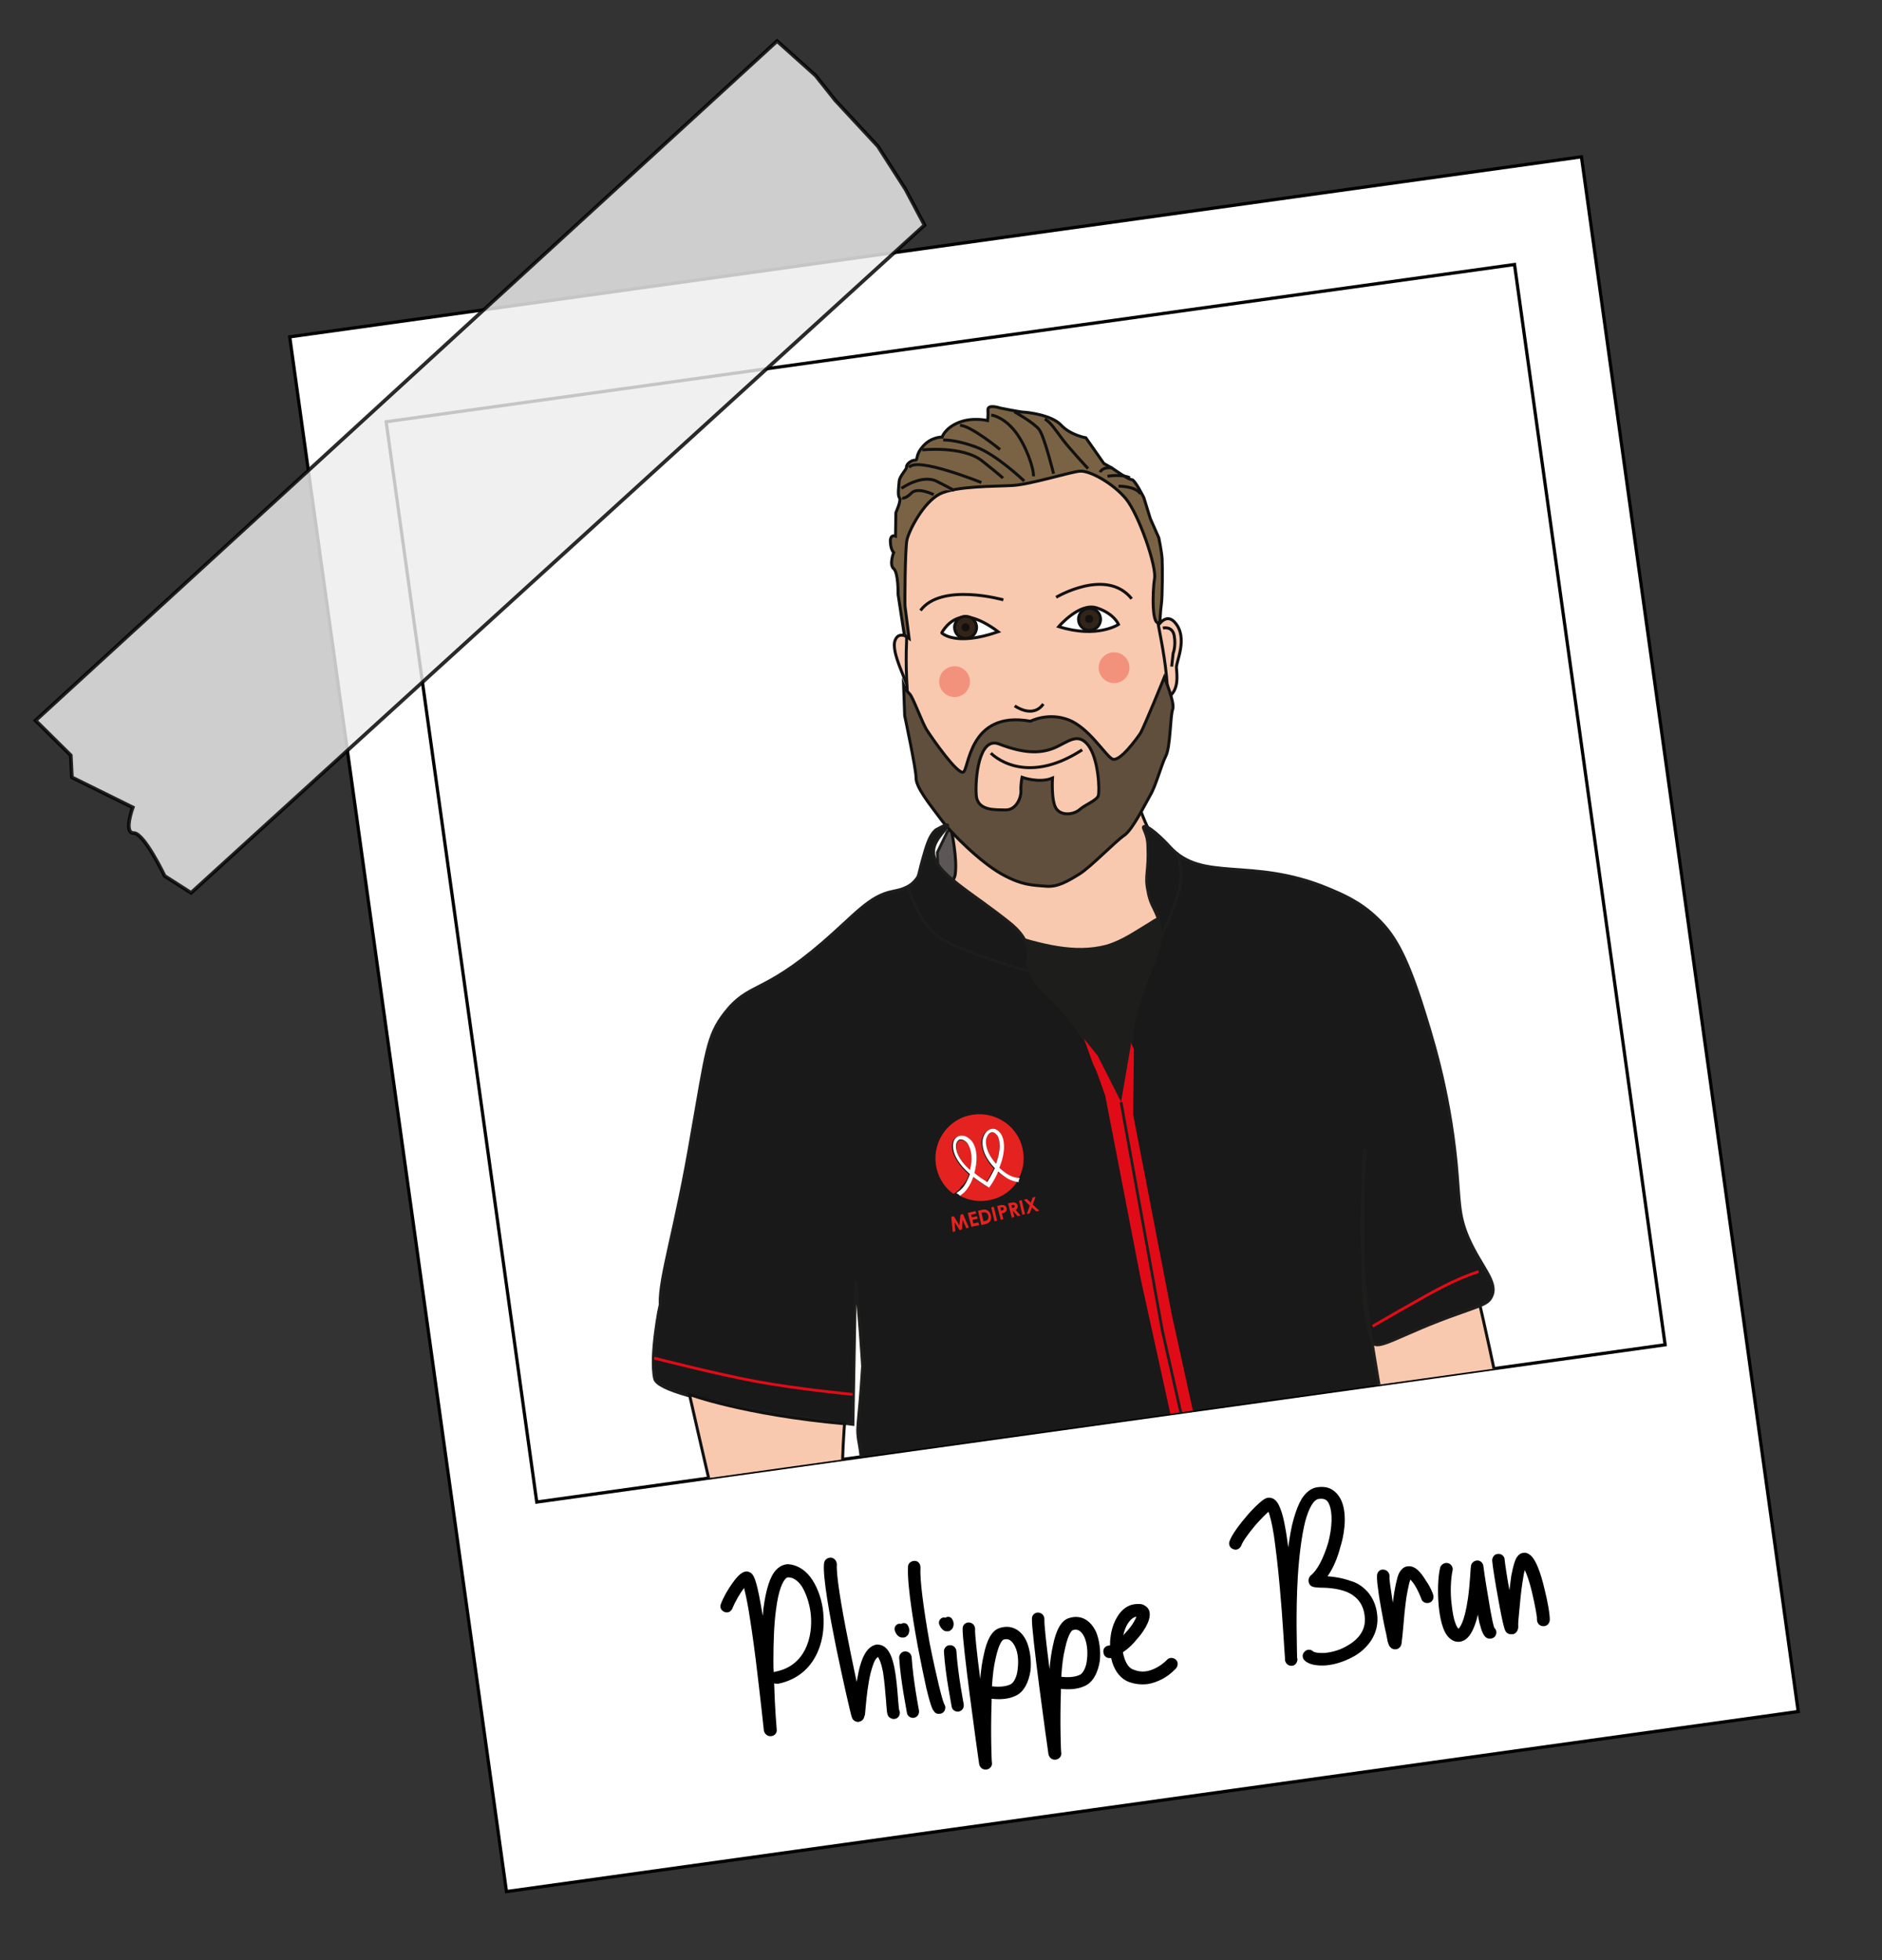 <?xml version="1.0" encoding="utf-8"?>
<!-- Generator: Adobe Illustrator 26.3.1, SVG Export Plug-In . SVG Version: 6.00 Build 0)  -->
<svg version="1.1" id="Calque_1" xmlns="http://www.w3.org/2000/svg" xmlns:xlink="http://www.w3.org/1999/xlink" x="0px" y="0px"
	 viewBox="0 0 513.2 534.6" style="enable-background:new 0 0 513.2 534.6;" xml:space="preserve">
<rect x="0" y="0" width="513.2" height="534.6" fill="#333333" stroke="none"/>
<style type="text/css">
	.st0{fill:#FFFFFF;stroke:#000000;stroke-width:0.88;stroke-miterlimit:9.993;}
	.st1{fill:none;stroke:#000000;stroke-width:0.88;stroke-miterlimit:9.993;}
	.st2{opacity:0.83;fill:#EDEDED;stroke:#000000;stroke-miterlimit:10;enable-background:new    ;}
	.st3{fill:#2B201A;stroke:#000000;stroke-miterlimit:10;}
	.st4{fill:#F2B891;stroke:#000000;stroke-miterlimit:10;}
	.st5{fill:none;stroke:#000000;stroke-miterlimit:10;}
	.st6{fill:none;stroke:#F23B3B;stroke-miterlimit:10;}
	.st7{fill:#FFFFFF;stroke:#000000;stroke-miterlimit:10;}
	.st8{fill:#28150B;stroke:#000000;stroke-width:0.963;stroke-miterlimit:10;}
	.st9{opacity:0.51;fill:#F24444;enable-background:new    ;}
	.st10{fill:#EDEDED;}
	.st11{clip-path:url(#SVGID_00000178191798133285521860000013851693044771385529_);}
	.st12{fill:#5C5756;stroke:#1D1E1C;stroke-width:0.756;stroke-miterlimit:10;}
	.st13{fill:#F9C9AF;stroke:#111111;stroke-width:0.805;stroke-miterlimit:10;}
	.st14{fill:none;stroke:#111111;stroke-width:0.805;stroke-miterlimit:10;}
	.st15{fill:#FFFFFF;stroke:#111111;stroke-width:0.805;stroke-miterlimit:10;}
	.st16{fill:#604F3C;stroke:#111111;stroke-width:0.805;stroke-miterlimit:10;}
	.st17{fill:#7A6344;stroke:#111111;stroke-width:0.805;stroke-miterlimit:10;}
	.st18{fill:#33241A;stroke:#111110;stroke-width:0.805;stroke-miterlimit:10;}
	.st19{fill:#111110;}
	.st20{opacity:0.43;fill:#E84B3A;}
	.st21{fill:#F6C0AA;stroke:#000000;stroke-width:0.761;stroke-miterlimit:10;}
	.st22{fill:#FFFFFF;stroke:#1D1D1B;stroke-width:0.8;stroke-miterlimit:10;}
	.st23{fill:none;stroke:#1D1D1B;stroke-width:0.8;stroke-miterlimit:10;}
	.st24{fill:#FCE1CD;stroke:#1D1E1C;stroke-width:0.807;stroke-miterlimit:10;}
	.st25{fill:none;stroke:#1D1E1C;stroke-width:0.807;stroke-miterlimit:10;}
	.st26{fill:#1D1E1C;stroke:#1D1E1C;stroke-width:0.756;stroke-miterlimit:10;}
	.st27{fill:#191919;stroke:#1D1E1C;stroke-width:0.756;stroke-miterlimit:10;}
	.st28{fill:#FFFFFF;stroke:#1D1E1C;stroke-width:0.756;stroke-miterlimit:10;}
	.st29{fill:none;stroke:#1D1E1C;stroke-width:0.756;stroke-miterlimit:10;}
	.st30{fill:none;stroke:#E10B17;stroke-width:0.756;stroke-miterlimit:10;}
	.st31{fill:#E10B17;}
	.st32{fill:#FFFFFF;stroke:#000000;stroke-width:0.761;stroke-miterlimit:10;}
	.st33{fill:#E42320;}
	.st34{fill:#FFFFFF;}
	.st35{enable-background:new    ;}
</style>
<g id="Calque_1_00000101783105168736341620000006166995331280259988_">
	<g id="Calque_1_00000007408103422664359000000008047086226054337194_">
		<g id="Calque_1_00000096059202545372174590000001242893619587356313_">
			<g id="Calque_1_00000177454779759307088080000002913083378622598289_">
				<g id="Calque_1_00000049211336799434785250000015636342169339402933_">
					<g id="Calque_1_00000098903318981429334640000009643224350045754778_">
						<g>
							
								<rect x="106.9" y="65.3" transform="matrix(0.99 -0.138 0.138 0.99 -35.839 41.976)" class="st0" width="355.8" height="428.3"/>
							
								<rect x="124.4" y="92.2" transform="matrix(0.99 -0.138 0.138 0.99 -30.581 40.918)" class="st1" width="310.8" height="297.6"/>
						</g>
						<path class="st2" d="M252.1,61.4l-200,182.1l-7.2-4.6c0,0-5.6-11.7-8.4-11.7c-2.9,0.1-0.3-7-0.3-7L19.6,212l-0.3-6l-9.6-9.5
							L211.9,11.2l10.5,9.4l5.4,6.8l11.6,12.5l7.5,11.7L252.1,61.4z"/>
					</g>
				</g>
			</g>
		</g>
	</g>
</g>
<g>
	<defs>
		
			<rect id="SVGID_1_" x="124.4" y="92.2" transform="matrix(0.99 -0.138 0.138 0.99 -30.581 40.918)" width="310.8" height="297.6"/>
	</defs>
	<clipPath id="SVGID_00000163772125910303313920000006723108270602078089_">
		<use xlink:href="#SVGID_1_"  style="overflow:visible;"/>
	</clipPath>
	<g style="clip-path:url(#SVGID_00000163772125910303313920000006723108270602078089_);">
		<g>
			<polygon class="st12" points="258.4,226.7 255.6,232.5 255.9,239.3 260.8,247.8 265,240.3 267.2,227.9 262.3,224 			"/>
			<g>
				<path class="st13" d="M255.6,211.2c0,0,5.9,18.9,4.9,27.1S229,260.8,229,260.8s28.5,23.4,69,19.9s46.5-36.7,46.5-36.7
					s-21.3-3.6-28.7-13.6c-7.4-10-8.4-27.3-8.4-27.3L255.6,211.2z"/>
				<g>
					<path class="st13" d="M313.9,174.2c0,0,3.1-8.5,6.6-4.3c3.5,4.2,0.2,10.5,0.3,12.2c0.1,1.7,0.9,6.5-2.6,8.2
						C314.6,192,313.9,174.2,313.9,174.2z"/>
					<path class="st13" d="M249.3,175c0,0-3.9-3.7-5.2-0.4s3.4,11.3,3.9,14.7C248.5,192.6,249.3,175,249.3,175z"/>
					<path class="st13" d="M278.6,124.4c0,0-22.8,3.7-29.8,15.9s-1.1,24.1-1.6,35.1s0.9,33.2,8,44.5s20.8,21.9,31.4,20.5
						c10.7-1.4,27.7-18.4,30.9-37c3.2-18.6-2.6-32.9-2.3-38.8c0.4-5.9,0.9-19.4-9.1-30.2C296.2,123.5,287.5,121.8,278.6,124.4z"/>
					<path class="st14" d="M288,162.9c0,0,13.7-8.2,20.6,0.4"/>
					<path class="st14" d="M273.6,163.6c0,0-16.9-4.8-22.6,2.9"/>
					<path class="st14" d="M276.7,192.5c0,0,4.9,3.6,7.8-0.5"/>
					<path class="st15" d="M288.7,170.9c0,0,5.7-6.7,10.4-5.1c4.8,1.6,5.9,4.5,5.9,4.5S299.2,174.2,288.7,170.9z"/>
					<path class="st15" d="M272.2,172.3c0,0-5.7-4.5-9.6-4c-3.9,0.5-5.8,4.3-5.8,4.3S260.4,176.4,272.2,172.3z"/>
					<path class="st14" d="M270.2,205.4c0,0,8.9,9.5,24.9-0.9"/>
					<path class="st16" d="M317.5,184.7c0,0-5.7,14.1-6.6,15.4c-0.9,1.3-5.6,7.9-7.6,6.9c-2-1.1-6.4-8.6-12-10.7
						c-5.5-2.1-10.3,0.4-10.3,0.4c-17.1-3.1-16.7,13.6-18.4,13.9c-1.7,0.4-8.4-9.2-9.8-11.4c-1.4-2.1-3.8-9.1-4.8-10
						c-1-0.9-1.6-2.3-1.6-2.3l0.3,8.3c0,0,3.1,14.5,3.1,16.9c-0.1,2.5,3.6,7.1,6.6,11.1c2.9,4,10.8,11.8,16.6,15.1
						c5.8,3.3,9,3.1,12.2,3.4c3.2,0.3,6-1.4,9.1-3.3c3.1-1.9,9.9-9,12.3-10.6c2.3-1.6,5.6-8.4,7.1-11c1.5-2.5,2.9-8,4.2-10.6
						c1.3-2.5,1.2-11.1,1.9-12.8C320.4,191.6,317.5,184.7,317.5,184.7z M299.5,217c-0.4,1.3-3.5,2.4-5.1,3.8s-5,1.8-6.4-0.3
						c-1.4-2.1-1-8.3-1-8.3c-3.6,1.5-8.3-0.2-8.3-0.2s-0.4,2-0.3,3.7s-1.2,5.3-4.3,5.2c-2.5-0.1-7.6,0.4-7.9-4.1
						c-0.3-4.4,0.7-16,6.2-13.9c6.5,2.5,10.9,2.7,14.8,1.2c3.8-1.5,6.6-4.6,9.5-0.9C299.6,206.9,299.9,215.7,299.5,217z"/>
					<path class="st17" d="M316.3,169.6c0,0,0.1-2.7,0.4-4.9c0.3-2.2,0.3-10.3,0.2-12.2s-0.9-5.8-0.9-5.8l-2.3-5.2l-1.8-5.8
						c0,0-2.5-5-3.3-4.9s-5.3-3.1-5.3-3.1l-2.3-1.3l-4.9-7c0,0-4.2-0.7-6.8-3.5c-2.6-2.8-9.5-3.5-10.3-3.5c-0.7,0-6.2-1.1-6.2-1.1
						s-3.5-1.2-3.4,0.5c0.1,1.7-0.1,2.9-0.1,2.9s-4-1-7.8,0.5c-3.8,1.5-4.6,4-4.6,4s-2.9-0.1-5.2,2.5s-1.2,3.8-2.2,3.8
						s-2.4,1.1-2.3,1.9c0,0.7-1.8,2.3-2,3.8c-0.1,1.5-0.5,3.9,0.1,4.6c0.5,0.7-1,4-1,4l-0.1,6.4c0,0-1.5-0.6-1.4,1.6
						c0.1,2.2,0.9,2.9,0.9,2.9s-1.3,3.3,0,4.4c1.3,1.1,1.2,7,1.2,7l1.7,11.1l1.3,0.9c0,0-1-7.8-1.1-8.7s0-15.4,0.5-18.1
						c0.6-2.7,4.5-10.3,9-12.6c4.5-2.2,15-2,19.9-2.3c4.9-0.3,15.7-3.7,18.3-3.9c2.7-0.2,9,3.3,12.5,7.5c3.5,4.2,8.6,18.8,7.8,22
						C314.3,161.2,314,171.5,316.3,169.6z"/>
					<circle class="st18" cx="297.1" cy="168.9" r="3"/>
					<circle class="st18" cx="263.3" cy="171.1" r="3"/>
					<circle class="st19" cx="263.3" cy="171.1" r="1.1"/>
					<circle class="st19" cx="297" cy="168.8" r="1.1"/>
					<circle class="st20" cx="260.3" cy="185.9" r="4.2"/>
					<circle class="st20" cx="303.8" cy="182.1" r="4.2"/>
					<path class="st17" d="M270.3,113.2c0,0,3.1,0.3,6.3,4.2s5.4,10.6,5.2,12.5"/>
					<path class="st17" d="M279.3,131.2c0,0-7.5-7.2-13.2-9.3c-5.7-2.1-8.9-1.9-8.9-1.9"/>
					<path class="st17" d="M272.7,122.6c0,0-7.9-6.5-10.9-6.6"/>
					<path class="st17" d="M251.5,122.7c0,0,11-1.2,16.3,3c5.3,4.2,5.7,4.7,5.7,4.7"/>
					<path class="st17" d="M287.3,129.2c0,0-2.5-10.1-3.9-12c-1.4-1.9-6.8-4.9-6.8-4.9"/>
					<path class="st17" d="M267.6,131.6c0,0-17.8-7.2-19.7-4.1"/>
					<path class="st17" d="M245.8,133.2c0,0,5.6-4,9.7-1.9c4,2,4.7,2.5,4.7,2.5"/>
					<path class="st17" d="M296.7,127.8c0,0-5.4-5.8-7.2-8.3c-1.8-2.5-3.4-4.7-4.6-5.2"/>
					<path class="st17" d="M302,129.9c0,0,3.7-0.7,6.1,0.4"/>
					<path class="st17" d="M300,128.8c0,0,0.4-1.5,3.3-1.2"/>
					<path class="st17" d="M305,132.6c0,0,4.6-0.1,6,2.1"/>
					<path class="st17" d="M254.6,134.9c0,0-4.4-2.2-6.1-0.4c-1.7,1.7-2.5,1.3-2.5,1.3"/>
					<path class="st14" d="M317.1,171.3c0,0,2.6-0.7,3.1,2.1s-0.3,4.8-0.3,4.8l-0.4,3.6"/>
				</g>
			</g>
			<g>
				<path class="st24" d="M259.6,521.2c0,0,3.2,11,9.3,38.6c6.2,27.6,26.4,79,31.7,101.5c5.3,22.6,9.1,88.1,11.9,100
					c2.8,11.9,5.6,27.8,5.6,27.8s6.3,10,21,4.1s15.1-10.5,15.1-10.5s-5.9-118.1-6.9-127s-9.5-91.5-6.9-106.3c0,0,4.9,21.1,9,32.8
					c4,11.7,20.4,56.5,22.6,68.5s18.9,106.6,21.5,117.3c2.5,10.7,19.5,7,30-0.1s8.8-9.4,8.3-11.9c-0.4-2.5-9.5-90-9.8-110.2
					c-0.2-11-2.1-15.3-4.2-20.2c-2.2-4.8-9.5-61-13.7-74s-3.7-72.5-15-81C377.8,462.2,259.6,521.2,259.6,521.2z"/>
				<path class="st25" d="M268.6,528.5c0,0,10.6,49.1,22.1,77.1c11.5,28,17,51.9,17.4,54.4c0.4,2.5,15.8,133.7,15.8,133.7"/>
				<line class="st25" x1="276.5" y1="543.4" x2="287.1" y2="525.9"/>
				<line class="st25" x1="282.3" y1="539.2" x2="289.9" y2="526.7"/>
				<line class="st25" x1="384.1" y1="501.6" x2="395.6" y2="511.3"/>
				<line class="st25" x1="381.4" y1="505.3" x2="392.1" y2="513.9"/>
				<path class="st25" d="M335.3,525.2l5,24.2c0,0,1.7-1.2,3.3-6.7c1.6-5.5-2.8-19.7-2.8-19.7"/>
			</g>
			<path class="st13" d="M395.5,322.5c0,0,17.9,70,18.2,90.2c0.3,20.2-13.2,71.6-17.1,78.8c-3.9,7.2-2.2,17.4-1.1,19.8
				c1.1,2.4-13.6-11.9-13.6-11.9s7.2-62.8,7-66.6c-0.2-3.7-3.6-19.5-4.4-20.8s-16.3-60.8-16.3-60.8L395.5,322.5z"/>
			<path class="st26" d="M313.8,251.7c2.5-1.7,5.4-2.9,8.4-1.2c3.4,2,4,6.5,5,10c1.5,4.9,4,8.7,6.4,13.1c4.4,8.4,6.1,18.6,3.8,27.8
				c-2.3,9.2-8.5,17.6-17.1,21.8c-4.5,2.2-9.2,3.2-14,3.9c-1.7,0.2-3.4,0.4-4.9-0.2c-1.3-0.5-2.2-1.3-3.1-2.2
				c-5.7-5.5-10.6-12.2-14-19.3c-7.5-15.6-8.7-33.3-9.6-50.5c8.8,2.7,18.2,5.5,27.1,3.1C306.2,256.7,309.8,254.1,313.8,251.7z"/>
			<path class="st27" d="M313,230.9c0.3,6.7-0.9,7.9,0,12c0.5,3.3,1.8,4.9,2.5,6.8c3.9,9.1-4.5,15.4-6.9,32.7
				c-1.6,9.8,0.5,11.7-2.3,18.5c-3.3,7.8-9,11.9-10.6,13.5c-21.3,19.3,28.8,107.8,41.8,159c0.6,1.9,6,23.3,18.5,30.2
				c2,1,5.4,2.3,12.5,5c7.3,2.6,9.7,3.3,12.2,2.3c3.2-1.5,4.5-5.1,5.2-6.9c8.3-23.3,19.6-29.3,17.7-46.3c-0.3-3-1.9-7-5.1-15.3
				c-7.5-19.7-11.6-20.9-16.4-34.8c-1.8-5.3-3.3-14.1-6.3-31.5c-2-12-2.9-17.8-3.6-24.6c-2.2-22.8,0.7-37.8,0-37.8s-0.6,12-0.6,30.5
				c-0.1,10.8,1.2,16.9,2.4,21.3c1,3.8,6.9-1.4,24.5-7.5c5.1-1.9,7.4-2.3,8.3-4.5c1.8-3.9-3-8.1-6.4-15.9
				c-2.8-6.5-2.3-10.1-3.3-20.5c-2-20.3-6.8-35.1-9.6-43.9c-4.4-13.5-7.6-18.6-12-22.8c-4.8-4.6-9.5-6.5-13.8-8.3
				c-20.6-8.4-33.9-1.4-42.7-11.2c-2.1-2.3-6-6-7.1-5.5C311.3,225.8,313,227.3,313,230.9z"/>
			<path class="st27" d="M178.5,376c1.4,6.3,54.1,12.5,54.1,12.5l0.7-39c0.9,7,1.9,23.1,1.9,23.1c-1.1,18.2-1.9,15.9-0.8,21.9
				c2.2,13-3.7,12.3,0.9,26.3c1.3,4,4.5,13.9,4.8,18.9c0,0,12,67,13,80.6c0,0-0.4,4,17.6,5.4s62,3.5,62,3.5
				c7.6,0.5,17.4-3.1,20.3-6.4c4.8-5.7,6.1-7.6,3.4-13.7c-2.9-6.4-4.8-7.6-8-13.7c-4.9-9.4-6.4-17.4-7.8-24.8
				c-3.1-16.2-7-32-10.2-48.1c-3.4-17-5.9-30-9.8-47.3c-3.7-16.3-4.4-18.6-7.3-32.4c-4.2-20.2-6.4-30.3-6.5-32.1
				c0-1.6-0.4-5.2-1.9-10c-0.6-2.1-1.8-5.4-5.5-11.4c-3.2-5-5.7-9.3-10-14c-5-5.6-9.4-8.6-9.1-13.1c0.2-1,0.3-2.1,0-3.7
				c-0.8-3.2-3.2-5.3-4.3-6.3c-10.7-8.8-21.7-14.2-21.4-20.1c0.1-3.4,4.4-6.5,3.8-7.1c-0.3-0.3-1.7,0.5-3.2,1.3
				c-1.4,1.2-2.2,3-3.3,6.9c-1.5,5.1-1.2,5.6-2.1,6.6c-1.9,2.6-5.2,3-6.5,3.3c-6.4,1.3-10.3,6.5-19,14
				c-16.6,14.3-20.1,10.7-26.7,19.2c-4.8,6.2-5,10.6-8.9,32.6c-4.4,26.3-8.9,39.3-8.7,46.7C180,355.6,177.1,369.7,178.5,376z"/>
			<path class="st29" d="M247.7,242.2c0,0,2.4,8.4,7.4,12.7c4.9,4.3,25.5,10,25.5,10"/>
			<path class="st27" d="M316.5,256c0,0,4.2-9.2,5.2-14.2c1-5-0.8-9.2-0.8-9.2"/>
			<path class="st29" d="M312,464c0.7,0.8,5.3,11,7.2,14.5c1.9,3.8,14.2,34.8,14.2,34.8s-7.8,2.3-13.1,2.9
				c-5.4,0.6-29.6-7.8-29.6-7.8L273.4,489l-5.6-9.7l-6.6-23.5c0,0,12.8,3.6,20.1,3.3c7.4-0.1,23.3-6.5,23.3-6.5S311.3,463.2,312,464
				z"/>
			<path class="st29" d="M392.1,455.6l-2.7-3c0,0-0.7-1.5-1.2-3.7c-0.4-2.2-0.6-3.4-1-6.4c-0.4-3-0.7-14.2-0.7-14.2
				s-4.3,6.4-7.3,7.1c-3,0.6-16.1,5.2-16.1,5.2s-2.5,5.7-3.2,8.7s6.4,45.8,6.4,45.8"/>
			<path class="st29" d="M389.8,452.4c0,0-11.7,12.7-13.8,19.1c-2,6.4-9.5,23.4-9.5,23.4l2.1,3.4c0,0,11.4-15.3,15.5-21.8
				c4-6.3,8.5-21,8.5-21L389.8,452.4z"/>
			<path class="st30" d="M360,454.6c0,0,19.8-10.4,23.7-13c3.8-2.5,3.2-8.3,3.2-8.3"/>
			<path class="st30" d="M263.9,465.5c0,0,15.6,5,20.2,4.7c4.6-0.2,26.5-8.1,26.5-8.1"/>
			<path class="st31" d="M308.4,284.9l-2.7,15.6l-6.4-12.6l-3.7-4.6c0,0,2.4,6.8,2.7,7.4c0.5,0.5,3.1,8.2,3.1,8.2l9.7,50.1
				l17.4,79.1l12.4,51.2l6.9,21.1l8.6,8.9l4.2-3.4l-6.6-6.6l-6.5-13.3l-13.7-62.5l-14.3-65.1l-10.5-54.4l0.2-17.9l-0.8-1.7"/>
			<polyline class="st29" points="358.1,508.1 348.2,493.9 344.3,481.3 337,451.8 317,363.1 305.7,300.6 			"/>
			<path class="st30" d="M178.4,370.4c0,0,17.1,4.4,28,6.4c10.7,2,26.1,3.5,26.1,3.5"/>
			<path class="st30" d="M374.3,361.7c3.3-1.9,6.5-3.8,9.8-5.6c6.1-3.5,12.3-7.1,19.1-9.3"/>
			<path class="st32" d="M294,512.9l15.2-13.8c0,0,19.3,26.3,31.3,42.5c12,16.2,16.2,18,16.2,18s-35.7,34.7-39.6,36.7
				c-3.9,2-43.8-62.8-45.2-67.1L294,512.9z"/>
			<path class="st21" d="M277.5,541.5c0.7,1.4,1.7,2.6,2.6,3.8c2.1,2.7,4.3,5.4,6.4,8c0.6,0.7,1.2,1.5,2,2c0.8,0.5,1.9,0.6,2.7,0
				c-0.1-1.7-0.8-3.3-1.6-4.9c-2.5-5.3-5.1-10.8-8.9-15.4c-0.9-1.1-3.4-4.5-5-2.6C274.5,533.8,276.8,540.1,277.5,541.5z"/>
			<path class="st13" d="M188,380.3c0,0,14.7,5.5,42.3,8c0,0-3.2,35.9,4.9,51.2c8.2,15.5,26.7,43.8,33.7,50.4
				c7,6.6,10.7,8.6,17.7,11.3s25.5,11.2,22.8,14.3s-15.5-2.5-15.5-2.5c-0.2,2,1,4.4,2.3,6c1.4,1.5,3.1,2.6,4.8,3.7
				c2.2,1.4,4.4,2.8,6.7,4.3c3.2,2.1,6.7,4.4,7.8,8.1c0.1,0.3,0.2,0.7,0.1,1c-0.2,0.7-1.1,0.9-1.9,0.9c-1.5,0-3.1-0.4-4.5-0.9
				c-7.2-2.3-13.8-6.1-19.5-11.1c-0.8,1.7,0.5,3.6,1.6,5.1c1.9,2.4,3.9,4.8,6.7,5.9c2.3,0.9,5,0.8,7.3,1.7c2.4,0.9,4.3,3,5,5.4
				c0.2,0.6,0.3,1.4-0.2,1.9c-0.4,0.4-1.1,0.4-1.6,0.4c-4-0.4-7.9-1.8-11.6-3.3c-3.4-1.3-7-2.8-8.9-5.8c-1-1.5-1.8-3.6-3.6-3.6
				c1.6,3.9,4.2,7.3,7.5,9.8c1.6,1.2,3.4,2.3,4.8,3.7c1.4,1.4,2.5,3.4,2.2,5.4c-1.2,1-3,0.9-4.4,0.1c-1.4-0.8-2.4-2-3.4-3.2
				c-1.4-1.6-2.9-3-4.6-4.2c-1.2-0.8-2.5-1.5-3.7-2.3c-3.7-2.4-6.5-6.1-7.7-10.3c-0.7-2.4-0.9-4.8-1.7-7.2c-1.4-4.4-4.4-8-7.4-11.5
				c0,0-28.9-24.8-32.6-28.3s-25.1-23.9-27.8-31.5C202.8,445.6,188,380.3,188,380.3z"/>
			<path class="st32" d="M334.3,533.4l-2.3-3.9l-9.8-12.6l-13.1-17.7L294,512.9c0,0,0.2,1.7,0.3,2.4"/>
			<g>
				<g>
					<path class="st33" d="M271.9,309.6c-0.4-0.6-1-0.9-1.5-0.8c-0.6,0.1-1.2,0.8-1.5,1.9c-0.3,2.1,0.9,4.7,2.6,6.8
						C273,313.7,272.8,311,271.9,309.6z"/>
					<path class="st33" d="M271.9,319.4c-0.5,1.3-1.3,2.6-2.2,4l-0.3,0.4l-0.5-0.3c-1.5-0.9-2.7-1.8-3.8-2.6c-0.4,1.1-1,2.1-1.5,3
						c-0.7,1-1.5,1.7-2.1,2.1c2.6,1.4,5.6,2,8.8,1.2c3.1-0.7,5.6-2.6,7.2-5.1c-0.7-0.1-1.8-0.3-2.9-0.9
						C273.7,320.9,272.8,320.3,271.9,319.4z"/>
					<path class="st33" d="M263.9,312c-0.8-0.8-1.5-1.2-2.1-1l-0.1,0c-0.5,0.2-0.8,0.7-0.9,1.4c-0.2,1.6,0.8,4.1,3.8,6.9
						C265.2,316.5,265.1,313.7,263.9,312z"/>
					<path class="st33" d="M264.2,320.3c-3.6-3.2-4.8-6.1-4.6-8.1c0.1-1.2,0.8-2,1.7-2.3c1-0.3,2.3,0.2,3.4,1.4l0,0
						c1.7,2.3,1.6,5.8,0.7,8.7c1,0.8,2.2,1.7,3.5,2.5c0.9-1.4,1.5-2.7,2.1-3.8c-2.1-2.2-3.7-5.3-3.3-8l0,0c0.4-1.5,1.3-2.5,2.4-2.7
						c1-0.1,1.9,0.4,2.5,1.3c1.1,1.6,1.4,4.9-0.4,9.3c0.9,0.9,1.8,1.6,2.7,2c1.2,0.6,2.3,0.8,2.9,0.8c1.3-2.5,1.7-5.4,1-8.3
						c-1.5-6.5-8.1-10.4-14.5-8.9c-6.5,1.5-10.4,8.1-8.9,14.5c0.7,2.9,2.4,5.4,4.6,6.9c0.6-0.4,1.5-0.9,2.2-2.1
						C263.3,322.6,263.8,321.5,264.2,320.3z"/>
					<path class="st34" d="M278.1,321.3c-0.6,0-1.8-0.2-2.9-0.8c-1-0.5-1.9-1.3-2.7-2c1.8-4.4,1.5-7.7,0.4-9.3
						c-0.7-1-1.6-1.5-2.5-1.3c-1.2,0.2-2,1.2-2.4,2.7l0,0c-0.5,2.8,1.1,5.8,3.3,8c-0.6,1.2-1.2,2.4-2.1,3.8
						c-1.4-0.9-2.6-1.7-3.5-2.5c0.8-2.9,1-6.4-0.7-8.7l0,0c-1.1-1.2-2.2-1.7-3.4-1.4c-1,0.3-1.6,1.1-1.7,2.3c-0.2,2,0.9,4.9,4.6,8.1
						c-0.4,1.1-0.9,2.2-1.5,3.1c-0.7,1.1-1.7,1.7-2.2,2.1c0.3,0.2,0.7,0.4,1,0.7c0.7-0.5,1.5-1.1,2.1-2.1c0.6-0.8,1.1-1.9,1.5-3
						c1.1,0.8,2.3,1.7,3.8,2.6l0.5,0.3l0.3-0.4c1-1.4,1.7-2.8,2.2-4c0.9,0.9,1.9,1.5,2.7,2c1.1,0.6,2.1,0.8,2.9,0.9
						C277.7,322,277.9,321.6,278.1,321.3z M264.5,319.1c-3-2.7-4-5.2-3.8-6.9c0.1-0.7,0.5-1.2,0.9-1.4l0.1,0c0.6-0.2,1.4,0.2,2.1,1
						C265.1,313.7,265.2,316.5,264.5,319.1z M268.9,310.7c0.3-1,0.8-1.8,1.5-1.9c0.5-0.1,1,0.2,1.5,0.8c0.9,1.3,1.1,4-0.3,7.8
						C269.8,315.4,268.6,312.9,268.9,310.7z"/>
				</g>
				<g class="st35">
					<path class="st33" d="M259.4,331.9l0.7-0.2l1.5,2.5l0.3-2.9l0.7-0.2l1.6,3.7l-0.7,0.2l-1-2.3l-0.2,2.6l-0.6,0.2l-1.4-2.2
						l0.2,2.5l-0.7,0.2L259.4,331.9z"/>
					<path class="st33" d="M263.9,330.8l2.1-0.5l0.2,0.7l-1.4,0.3l0.2,0.7l1.4-0.3l0.2,0.7l-1.4,0.3l0.2,1l1.4-0.3l0.2,0.7l-2.1,0.5
						L263.9,330.8z"/>
					<path class="st33" d="M266.7,330.2l0.9-0.2c0.7-0.2,1.2-0.2,1.7,0.1c0.4,0.3,0.8,0.7,0.9,1.4c0.2,0.7,0,1.3-0.3,1.7
						c-0.4,0.4-0.8,0.6-1.4,0.7l-0.9,0.2L266.7,330.2z M267.6,330.7l0.6,2.4l0.4-0.1c0.4-0.1,0.7-0.2,0.8-0.5
						c0.1-0.2,0.2-0.6,0.1-0.9c-0.2-0.8-0.7-1.1-1.6-0.9L267.6,330.7z"/>
					<path class="st33" d="M270.3,329.3l0.7-0.2l0.9,3.8l-0.7,0.2L270.3,329.3z"/>
					<path class="st33" d="M271.9,328.9l0.9-0.2c0.5-0.1,0.9-0.1,1.2,0.1c0.2,0.1,0.4,0.4,0.5,0.7c0.1,0.4,0,0.8-0.3,1
						c-0.3,0.3-0.6,0.4-1,0.4l0.4,1.6l-0.7,0.2L271.9,328.9z M273,330.2l0.3-0.1c0.3-0.1,0.5-0.2,0.4-0.5c-0.1-0.3-0.3-0.4-0.6-0.3
						l-0.3,0.1L273,330.2z"/>
					<path class="st33" d="M274.9,328.2l0.9-0.2c0.5-0.1,0.8-0.1,1.2,0.1c0.2,0.1,0.4,0.4,0.5,0.7c0.1,0.5-0.1,0.9-0.5,1.2l1.3,1.5
						l-0.8,0.2l-1.2-1.4l-0.1,0l0.4,1.6l-0.7,0.2L274.9,328.2z M276,329.5l0.3-0.1c0.3-0.1,0.5-0.3,0.4-0.5
						c-0.1-0.3-0.3-0.3-0.6-0.3l-0.3,0.1L276,329.5z"/>
					<path class="st33" d="M277.9,327.5l0.7-0.2l0.9,3.8l-0.7,0.2L277.9,327.5z"/>
					<path class="st33" d="M279.2,327.2l0.8-0.2l1.1,1l0.5-1.4l0.8-0.2l-0.8,2.1l1.8,1.7l-0.8,0.2l-1.2-1.1l-0.6,1.6l-0.8,0.2
						l0.8-2.3L279.2,327.2z"/>
				</g>
			</g>
		</g>
	</g>
</g>
<g>
	<path d="M221.6,431c1.5,2.4,2.6,5.5,2.9,8.9c0.4,4.3-0.3,8.5-2.1,11.8c-2.1,4-5.7,6.6-10.2,7.5c-0.3,0-0.8,0-1.1-0.1
		c0.2,7,0.7,12.5,0.7,12.6c0.1,0.9-0.5,1.7-1.5,1.8l-0.1,0c-0.9,0.1-1.7-0.6-1.9-1.5c0-0.1-1-9.4-2.2-19.2c-0.7-5.6-1.4-10.3-2-13.9
		c-0.5-2.9-0.9-4.6-1.2-5.8c-1,1.3-2.3,3.4-3.2,5.6c-0.4,0.9-1.3,1.3-2.2,0.9c-0.9-0.4-1.3-1.3-0.9-2.2c0.7-1.9,1.9-3.9,3.1-5.6
		c2.1-3,3.2-3.1,3.6-3.2c0.5-0.1,1,0.1,1.5,0.4c0.7,0.6,1.4,1.6,2.6,8.3l0.6,3.4l0.2-2.2c0.7-5.1,1.8-8.6,3.4-10.3
		c1.2-1.3,2.5-1.6,3.4-1.6C217.5,426.8,219.9,428.3,221.6,431z M218.8,432.9c-0.6-1-2-2.7-3.8-2.7l-0.1,0c-0.2,0-0.5,0.1-0.8,0.5
		c-0.6,0.7-1.8,2.7-2.5,8.4c-0.5,3.7-0.7,8.4-0.7,14c0,1,0,2,0.1,3c0.1-0.1,0.3-0.2,0.5-0.2c8.1-1.6,10.2-9.4,9.6-15.6
		C220.8,437.5,219.9,434.8,218.8,432.9z"/>
	<path d="M241.4,449.3c2.4,2,3,7.6,3.5,14.2c0.1,1.2,0.2,2.5,0.3,2.9c0.3,0.5,0.2,1.2-0.1,1.7c-0.3,0.4-0.7,0.7-1.2,0.7
		c-0.4,0.1-0.8-0.1-1.2-0.3c-0.8-0.5-0.8-1.4-0.9-2.3c-0.1-0.7-0.1-1.5-0.2-2.5c-0.2-2.1-0.4-5.1-0.8-7.6c-0.6-3.1-1.2-3.9-1.4-4.2
		c-0.1,0.1-0.4,0.3-0.8,0.9c-0.4,0.8-0.8,2-1.2,3.5c-0.7,2.9-1.1,6.5-1.3,8.8l-0.2,2.2c0,0.3-0.1,0.6-0.2,0.8
		c-0.2,1.2-1.2,1.4-1.5,1.5c-0.7,0.1-1.6-0.3-1.9-1.2c-0.4-1.1-2.4-10-4.3-19.1c-1.7-8.4-3.7-19.3-3.3-22.9c0.1-1,0.9-1.6,1.9-1.6
		c0.9,0.1,1.6,0.9,1.6,1.9c-0.2,2.5,1,10.5,3.3,21.8c0.7,3.7,1.5,7.2,2.1,10.2l0.6-3.1c0.7-2.9,1.9-6.6,4.9-7.1
		C239.8,448.5,240.7,448.7,241.4,449.3z"/>
	<path d="M244,444.7c-0.2-0.7,0.1-1.5,0.9-1.8c0.3-0.1,0.5-0.1,0.8,0c0.6-0.4,1.4-0.3,1.8,0.3c0.5,0.8,0.6,1.6,0.2,2.5
		c-0.3,0.5-0.8,0.9-1.3,0.9c-0.1,0-0.3,0-0.4,0C245.4,446.6,244.5,446.2,244,444.7z M247.3,467.1c0-0.3-1.7-8.4-2.1-14.9
		c-0.1-0.9,0.7-1.8,1.5-1.8c1-0.1,1.8,0.6,1.9,1.6c0.4,6.3,2,14.5,2,14.5c0.1,1-0.4,1.8-1.4,2l-0.1,0
		C248.3,468.6,247.4,468,247.3,467.1z"/>
	<path d="M257.5,464.8c0.5,0.7,0.3,1.8-0.4,2.3c-0.3,0.2-0.5,0.3-0.9,0.3c-0.5,0.1-1.2-0.1-1.5-0.7c-0.3-0.3-0.8-0.9-2.1-6.3
		c-0.7-3.1-1.5-7.1-2.3-11.2c-0.7-3.8-3-16.5-2.7-21.9c0-0.9,0.8-1.6,1.8-1.6c1,0,1.6,0.8,1.6,1.8c-0.2,3.3,0.8,11,2.5,20.6
		C255.4,457.6,257,463.9,257.5,464.8z"/>
	<path d="M256.1,443c-0.2-0.7,0.1-1.5,0.9-1.8c0.3-0.1,0.5-0.1,0.8,0c0.6-0.4,1.4-0.3,1.8,0.3c0.5,0.8,0.6,1.6,0.2,2.5
		c-0.3,0.5-0.8,0.9-1.3,0.9c-0.1,0-0.3,0-0.4,0C257.6,444.9,256.7,444.5,256.1,443z M259.5,465.4c0-0.3-1.7-8.4-2.1-14.9
		c-0.1-0.9,0.7-1.8,1.5-1.8c1-0.1,1.8,0.6,1.9,1.6c0.4,6.3,2,14.5,2,14.5c0.1,1-0.4,1.8-1.4,2l-0.1,0
		C260.5,466.9,259.6,466.3,259.5,465.4z"/>
	<path d="M280,447.8c0.9,2.2,1.3,5.2,1,7.9c-0.5,3.1-1.7,5.4-3.5,6.5c-2.4,1.4-5.2,1.3-7.1,1.1c0,0.3,0,0.5,0,0.8
		c-0.3,8.4,0,16.7,0.1,16.7c0.1,0.9-0.6,1.7-1.5,1.8l-0.1,0c-0.9,0.1-1.7-0.5-1.9-1.5c-0.5-3.4-4.7-33.5-4.5-37c0-1,0.9-1.7,1.8-1.6
		c1,0.1,1.6,0.9,1.6,1.8c-0.1,1.2,0.5,6.7,1.4,13.6c0.2-2.5,0.5-4.5,0.9-6.3c0.9-4.6,2.4-7,4.4-7.6C275.7,443,278.5,444.4,280,447.8
		z M276.8,449.1c-1.2-2.5-2.6-2.1-3.2-1.9c0,0-1.1,0.4-2.1,5.1c-0.5,2-0.8,4.5-1,7.6c1.5,0.2,3.7,0.2,5.2-0.6c0.8-0.5,1.6-2,1.8-4
		C277.8,453,277.6,450.7,276.8,449.1z"/>
	<path d="M298.9,445.1c0.9,2.2,1.3,5.2,1,7.9c-0.5,3.1-1.7,5.4-3.5,6.5c-2.4,1.4-5.2,1.3-7.1,1.1c0,0.3,0,0.5,0,0.8
		c-0.3,8.4,0,16.7,0.1,16.7c0.1,0.9-0.6,1.7-1.5,1.8l-0.1,0c-0.9,0.1-1.7-0.5-1.9-1.5c-0.5-3.4-4.7-33.5-4.5-37c0-1,0.9-1.7,1.8-1.6
		c1,0.1,1.6,0.9,1.6,1.8c-0.1,1.2,0.5,6.7,1.4,13.6c0.2-2.5,0.5-4.5,0.9-6.3c0.9-4.6,2.4-7,4.4-7.6
		C294.6,440.3,297.3,441.7,298.9,445.1z M295.7,446.5c-1.2-2.5-2.6-2.1-3.2-1.9c0,0-1.1,0.4-2.1,5.1c-0.5,2-0.8,4.5-1,7.6
		c1.5,0.2,3.7,0.2,5.2-0.6c0.8-0.5,1.6-2,1.8-4C296.7,450.4,296.4,448.1,295.7,446.5z"/>
	<path d="M320.6,452.6c0.7,0.6,0.7,1.7,0.1,2.4c-0.1,0.1-1.5,1.7-3.7,2.9c-1.4,0.7-2.7,1.2-4.1,1.4c-1.8,0.2-3.5,0-5.1-0.6
		c-2.6-1-4.2-3.6-4.8-6.5l-0.2,0c-1,0.1-1.8-0.5-1.9-1.5c-0.2-0.9,0.4-1.8,1.4-1.9c0.1,0,0.3,0,0.4-0.1c0-0.6,0-1.3,0.1-1.9
		c0.2-2.2,0.9-4.3,1.9-5.9c1.2-2,2.9-3.2,4.8-3.4c1-0.1,1.9-0.1,2.5,0.3c0.8,0.4,1.4,1.1,1.5,2.1c0.3,2.4-2.1,5.7-3.7,7.4
		c-0.5,0.7-1.9,2.2-3.6,3.3c0.4,2.2,1.3,4.3,3,4.8c2,0.8,4,0.6,6.2-0.6c1.7-0.9,2.8-2.1,2.8-2.1C318.8,452,319.9,452,320.6,452.6z
		 M306.3,446l0.8-0.9c1.7-1.8,2.5-3.4,2.8-4.2C308.3,441.2,306.9,443.2,306.3,446z"/>
	<path d="M372.9,434.1c1.4,1.6,2.3,3.6,2.6,5.9c0.4,2.7-0.2,5.2-1.6,7.4c-1.2,1.8-3,3.5-5.2,4.6c-1.9,1-4.1,1.8-6.3,2.1l-0.8,0.1
		c-1.5,0.1-4.3,0.1-5.8-1.3c-0.7-0.6-0.8-1.7-0.1-2.4c0.6-0.7,1.7-0.8,2.4-0.1c0.2,0.2,1.1,0.5,3.2,0.4c2-0.2,4.1-0.8,5.8-1.8
		c2.6-1.4,5.7-4,5-8.5c-0.4-3.1-2.1-5.2-5-6.4c-2.6-1-5.6-1.1-7.3-1.1l-1.1-0.1c-1-0.1-1.6-0.5-1.8-1.3c-0.2-0.7,0-1.5,0.6-2
		c1.8-1.4,3.5-4.9,4.7-8.9c1.1-4.2,1.2-8.1,0.3-10.3c-0.5-1.4-1.4-1.8-2.9-1.6c-1.4,0.2-2.7,2.5-3.7,6.2c-0.9,3.7-1.6,8.7-2,15
		c-0.6,9.9-0.2,19.7-0.2,22l0.1,0.5c0,1-0.7,1.8-1.5,1.8c-1,0.1-1.7-0.6-1.9-1.5l0-0.3c0-0.1,0-0.2,0-0.3
		c-0.2-2.2-0.6-10.5-1.4-19.1c-0.5-5.8-1.1-10.6-1.6-14.2c-0.6-3.9-1.2-5.8-1.5-6.6c-0.8,0.7-2,1.9-3.6,3.7
		c-2.2,2.6-3.5,4.6-3.8,5.5c-0.4,0.9-1.3,1.4-2.2,1c-0.9-0.3-1.4-1.3-1-2.2c0.6-1.8,2.9-4.8,4.8-7c1.1-1.3,2.2-2.4,3.1-3.2
		c1.4-1.3,2.3-1.8,3.2-1.6c1.6,0.2,2.3,1.8,2.8,3.1c0.5,1.3,0.9,2.9,1.3,5.2c0.3,1.5,0.5,3.2,0.8,5.2c0.4-2.9,0.8-5.4,1.4-7.5
		c0.7-2.5,1.4-4.3,2.3-5.8c1.2-1.8,2.6-2.9,4.3-3.1c1.6-0.2,2.9,0,4,0.7c1.1,0.7,1.9,1.7,2.5,3c1.8,4.2,0.5,10.2-0.3,12.6
		c-0.8,3.1-2,5.9-3.5,8c1.8,0.1,4.2,0.5,6.4,1.3C370.2,431.7,371.7,432.8,372.9,434.1z"/>
	<path d="M390.8,434.9c0.3,0.9-0.1,1.9-1,2.2c-0.9,0.3-1.9-0.1-2.2-1c0,0-0.5-1.4-1.3-2.9c-0.7-1.3-1.3-2-1.7-2.4
		c-0.3,0.7-0.6,2.1-1.1,4.9c-0.4,2.8-0.7,6.2-0.9,8.6c-0.1,1.2-0.2,2.2-0.3,2.9l-0.1,0.9c-0.1,0.9-0.6,1.5-1.4,1.7l-0.1,0
		c-0.5,0.1-1.1-0.1-1.4-0.4c-0.5-0.4-0.6-0.8-0.9-1.7l-0.4-2.1c-0.4-1.6-0.8-3.7-1.2-5.9c-0.4-2.2-0.8-4.5-1-6.2
		c-0.4-2.7-0.3-3.5-0.3-3.9c0.1-1,0.9-1.7,1.9-1.5c0.9,0.1,1.6,1,1.5,1.9c-0.1,0.6,0.3,3.1,0.9,7.1c0.1-1,0.3-1.9,0.4-2.8
		c0.3-1.8,0.6-3.1,0.9-4.2c0.2-0.7,0.9-2.6,2.6-2.9c1.2-0.2,2.3,0.3,3.3,1.4c0.6,0.6,1.3,1.6,1.9,2.6
		C390.2,433,390.8,434.9,390.8,434.9z"/>
	<path d="M407.5,444c0.6,0.5,0.7,1.4,0.3,2.1c-0.3,0.5-0.7,0.7-1.3,0.8c-0.3,0-0.8,0-1.1-0.2c-0.8-0.5-1.3-1.5-2-4.2
		c-0.1-0.6-0.3-1.3-0.4-2.2c-0.2,1-0.5,2-0.8,2.8c-0.9,2.5-2,4-3.5,4.5c-1.2,0.4-2.4,0.1-3.4-0.8c-2-1.7-2.7-5.9-3-9
		c-0.3-3.7-0.2-7.7,0.4-10.2c0.2-0.9,1.2-1.5,2.1-1.3c0.9,0.2,1.5,1.1,1.3,2c-0.5,2.3-0.7,6.2-0.2,9.7c0.2,1.8,0.5,3.4,0.9,4.5
		c0.4,1.2,0.8,1.6,0.9,1.7c0.2-0.2,1.6-1.3,2.6-8.3c0.6-4.3,0.7-8.5,0.8-8.6c0-0.9,0.7-1.6,1.6-1.7s1.7,0.6,1.8,1.5
		c0,0.1,0.5,3.8,1.2,7.8C406.8,441.8,407.3,443.6,407.5,444z"/>
	<path d="M421.2,433.5c0.8,3.1,1.5,7.1,1.4,8.4c-0.1,1-0.9,1.7-1.9,1.6c-1-0.1-1.6-0.9-1.6-1.9c0.1-0.6-0.5-3.7-1.4-7.6
		c-0.7-2.9-1.4-4.7-1.9-5.8c-0.2,0.6-0.4,1.7-0.6,3.1c-0.4,2.5-0.7,5.5-0.9,7.9c-0.1,1.5-0.3,2.7-0.3,3.6L414,444
		c-0.1,0.4-0.3,1.4-1.4,1.7l-0.3,0c-0.5,0.1-1.2-0.1-1.6-0.6c-0.3-0.4-0.7-0.9-2.2-9.3c-0.7-3.8-1.5-8.7-1.6-10.2
		c0-1,0.7-1.8,1.6-1.8c1-0.1,1.8,0.7,1.8,1.6c0.1,1,0.6,4.5,1.3,8.3l0.5-3.9c0.3-1.6,0.6-2.8,0.9-3.7c0.2-0.6,0.8-2.5,2.5-2.6
		c0.5-0.1,1.3,0.1,2.1,0.9C418.8,425.6,420.1,428.7,421.2,433.5z"/>
</g>
</svg>
